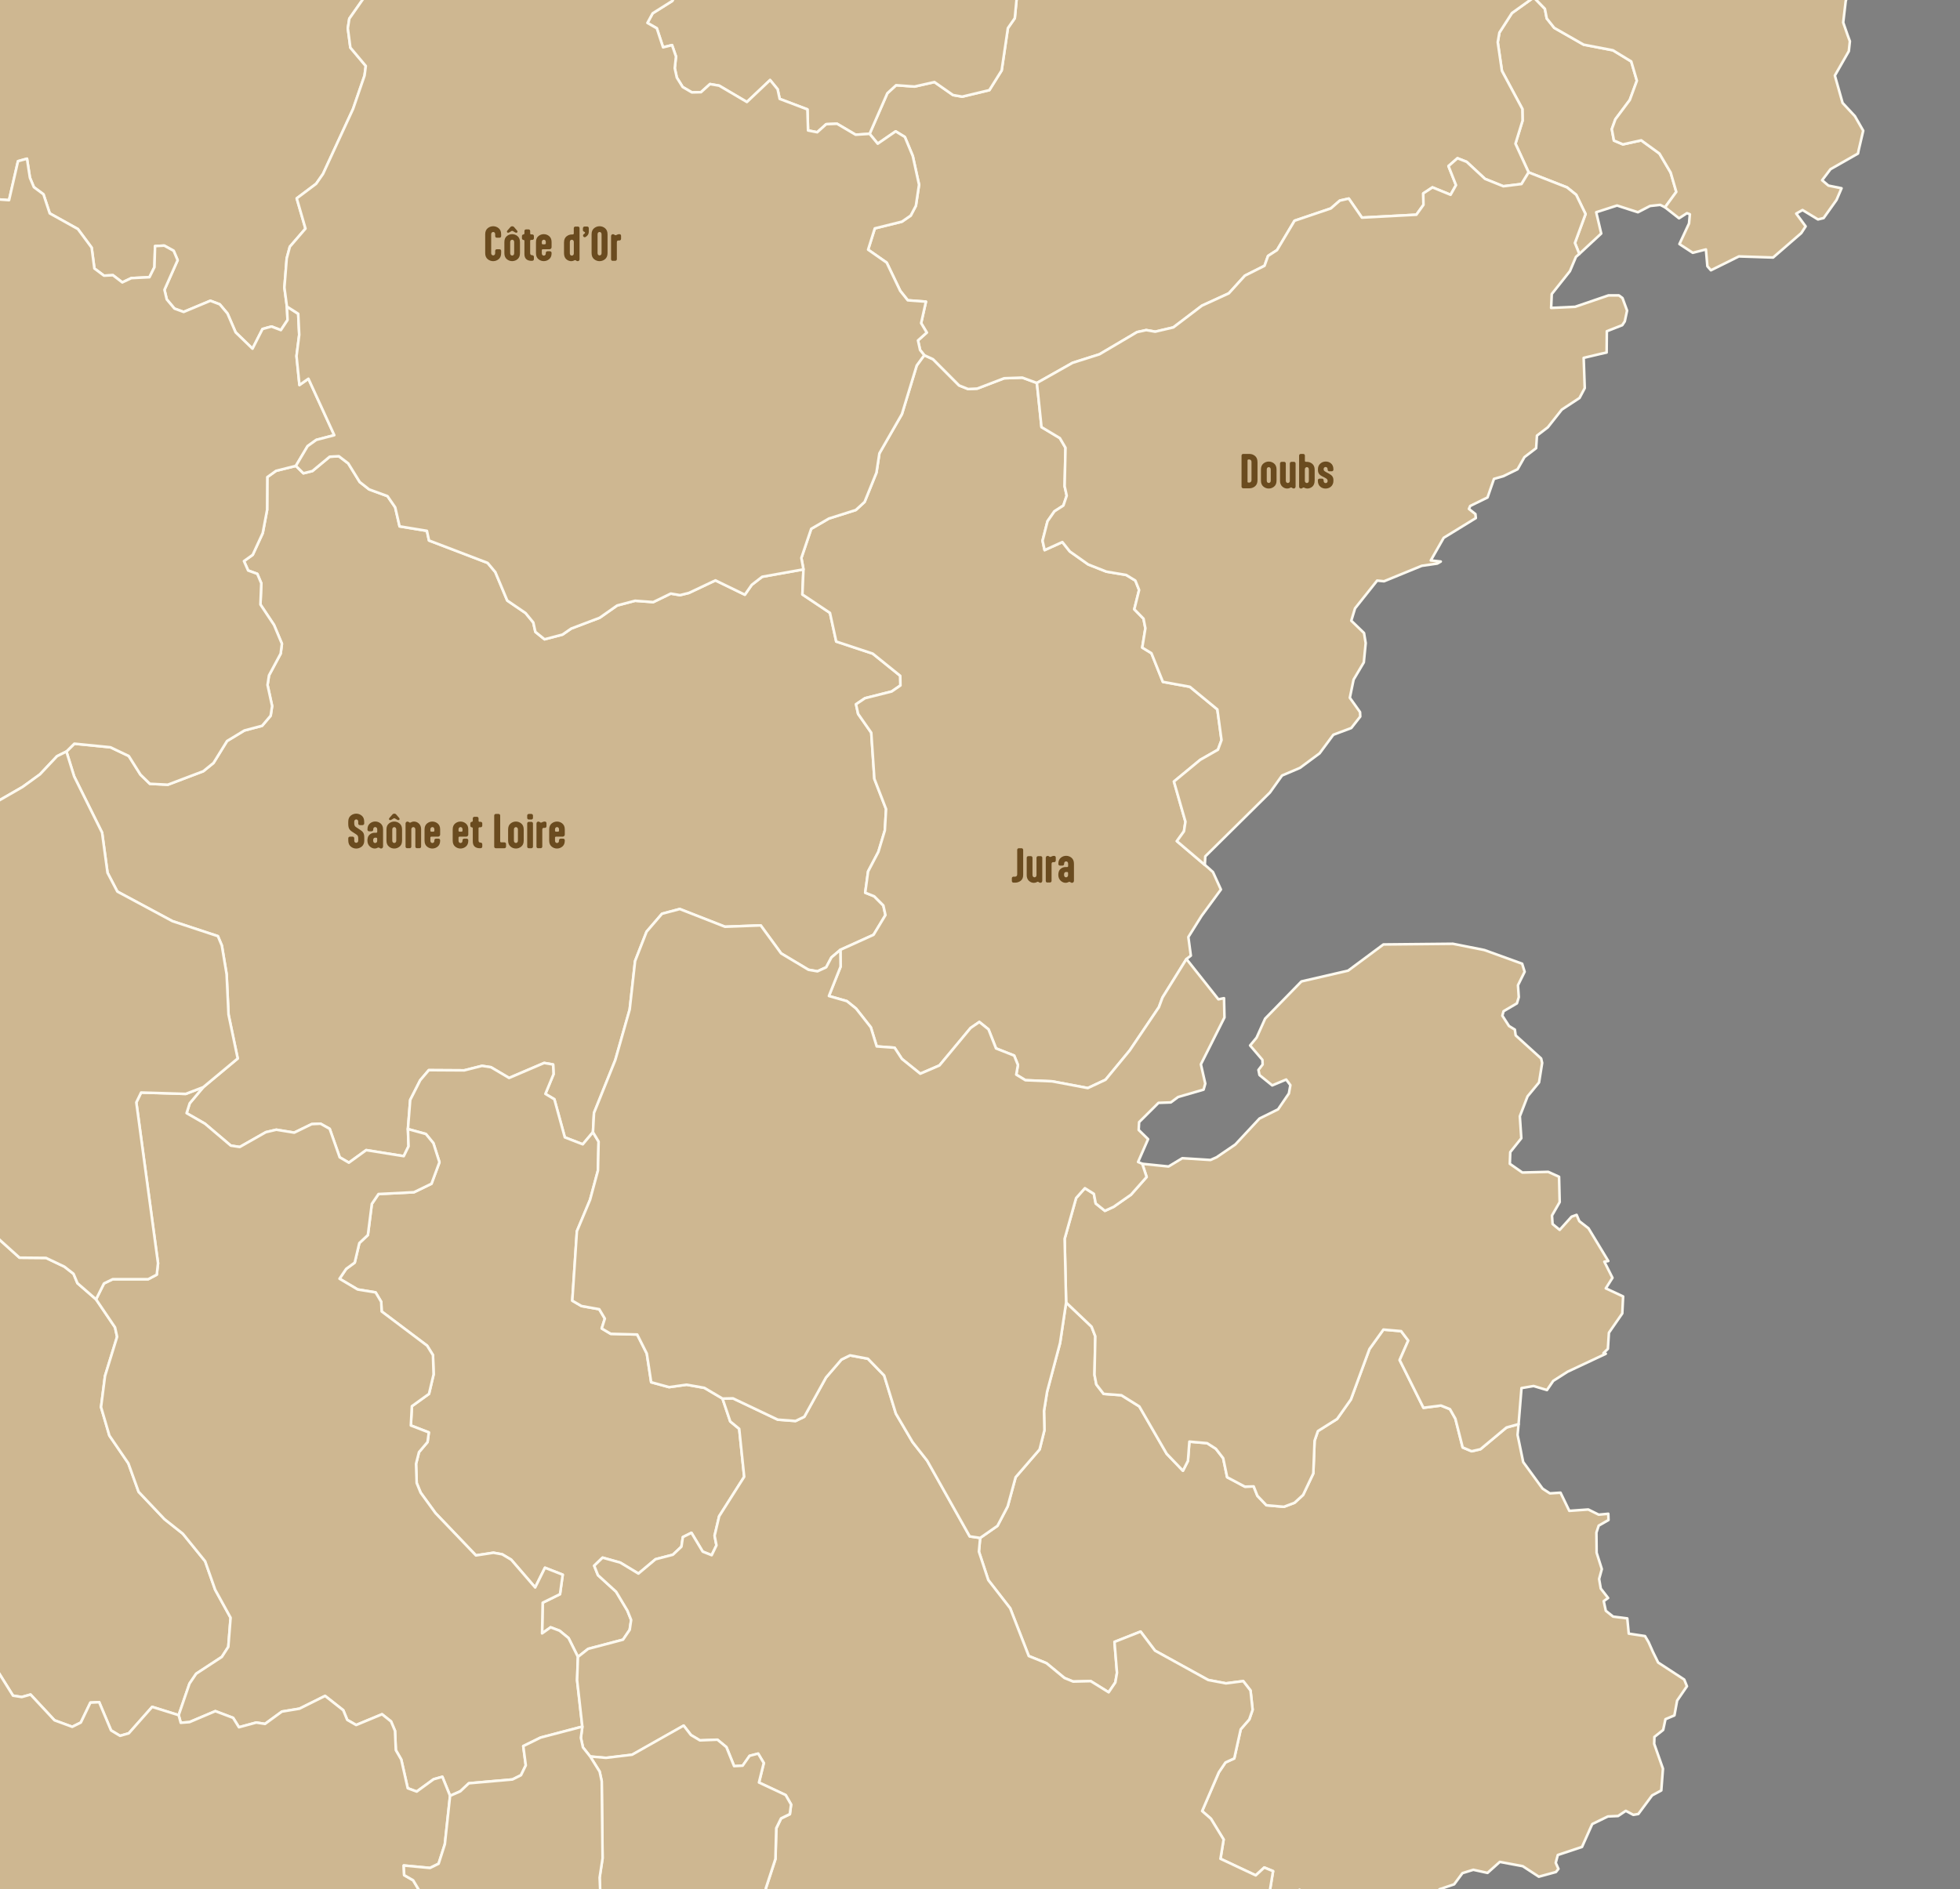 <?xml version="1.0" encoding="UTF-8"?>
<svg id="Carte_Vecto" xmlns="http://www.w3.org/2000/svg" width="754" height="727" viewBox="0 0 754 727">
  <rect x="0" y="0" width="754" height="727" fill="#808080" stroke="none"/>
  <defs>
    <style>
      .cls-1 {
        fill: #ceb791;
        stroke: #fefaf0;
        stroke-linecap: round;
        stroke-linejoin: round;
      }

      .cls-2 {
        fill: #6a4b1f;
        stroke-width: 0px;
      }
    </style>
  </defs>
  <g id="Departments">
    <g id="Départements">
      <polygon class="cls-1" points="137.75 -42.56 138.78 -36.69 135.74 -25.49 135.34 -18.07 138.31 -14.45 141.92 -13.16 142.96 -5.06 134.38 7.18 133.81 10.89 134.78 18.31 140.72 25.38 140.24 29.08 135.82 41.93 124.26 66.93 121.62 70.72 114.15 76.33 117.52 87.96 111.5 94.94 110.3 99.43 109.41 110.64 110.38 117.96 110.62 123.14 108.05 127.02 104.44 125.64 100.99 126.59 97.14 134.17 90.64 127.88 87.51 120.63 84.54 117.1 80.93 115.73 70.65 120.03 67.12 118.74 64.15 115.21 63.27 111.5 68.33 100.12 66.8 96.5 63.19 94.51 59.65 94.69 59.42 102.79 57.49 106.67 50.51 107.02 47.05 108.66 43.45 105.9 40 106.07 36.31 103.31 35.26 95.29 29.96 88.13 19.13 82.1 16.72 74.77 13.03 72.02 11.51 68.39 10.38 61.07 6.93 62.02 3.48 77.02 -13.37 75.81 -16.5 83.4 -23.32 86.76 -30.55 82.79 -34.08 82.19 -37.53 83.14 -40.02 75.9 -55.1 69.43 -60.08 54.94 -63.85 51.41 -77.57 56.75 -81.02 57.01 -88.25 53.74 -91.3 50.2 -92.9 46.58 -92.9 34.77 -95.24 31.24 -98.84 29.26 -100.69 21.93 -103.01 18.39 -106.46 18.56 -110.16 15.89 -108.55 7.62 -105.18 5.2 -87.68 2.53 -84.32 .89 -80.47 -6.78 -80.78 -23.85 -79.1 -31.35 -75.73 -34.54 -65.29 -37.39 -59.36 -45.15 -59.12 -52.56 -60.72 -56.18 -61.2 -64.28 -66.5 -71.35 -67.46 -75.06 -67.46 -87.65 -70.19 -98.6 -73.4 -105.75 -76.45 -109.28 -87.84 -110.06 -91.54 -112.04 -91.06 -115.75 -84.16 -119.2 -80.86 -123.08 -79.34 -134.29 -75.57 -142.65 -75.49 -153.77 -72.84 -157.65 -61.61 -159.81 -23.72 -157.65 -16.82 -161.79 -15.14 -156.7 -7.91 -154.11 -.77 -153.77 2.92 -151.79 11.99 -141.18 15.19 -133.94 18.89 -131.96 21.22 -128.42 18.81 -120.15 19.69 -116.44 14.55 -105.06 15.44 -101.44 22.5 -102.56 25.55 -99.03 25.07 -94.54 28.68 -93.25 32.13 -94.89 37.35 -103.33 40.96 -102.82 45.7 -91.95 56.85 -82.22 62.15 -75.06 64.63 -67.82 69.93 -60.66 70.97 -53.34 74.51 -52.73 77.96 -54.45 81.57 -53.85 77.32 -38.85 78.2 -35.23 85.34 -33.33 95.78 -36.09 99.39 -34.8 106.37 -36.61 110.46 -39.8 117.37 -42.38 120.98 -40.32 123.62 -44.11 127.23 -43.59 129.48 -39.98 133.01 -39.37 137.75 -42.56"/>
      <polygon class="cls-1" points="640.53 79.77 638.68 78.83 634.75 79.26 630.1 81.67 622.07 79.08 614.05 81.67 615.98 89.86 607.55 97.71 605.86 93.48 609.95 82.36 606.35 74.95 602.81 72.1 588.05 66.33 582.99 55.29 585.72 46.41 585.64 41.93 577.78 27.27 576.17 16.24 576.81 12.53 581.63 5.03 590.05 -1 594.31 3.39 595.03 7.1 597.91 10.72 609.23 17.19 620.47 19.34 627.53 23.65 629.7 31.06 626.97 38.48 621.43 45.89 620.06 49.69 620.87 54.08 624.32 55.55 631.38 54 638.37 59.08 642.7 66.41 644.86 73.83 640.53 79.77"/>
      <polygon class="cls-1" points="323.29 365.48 319.84 368.41 317.83 372.2 314.46 373.75 311.01 373.15 300.49 366.85 292.63 356.08 278.91 356.6 261.5 349.78 254.67 351.6 248.74 358.49 244.32 369.79 242.24 388.41 236.7 407.89 228.51 428.23 228.11 435.65 224.18 440.31 217.28 437.63 213.26 422.98 209.81 420.91 212.94 413.32 212.78 409.61 209.34 409.01 195.85 414.78 188.87 410.65 185.42 410.13 178.59 411.86 164.96 411.78 161.66 415.65 157.81 423.24 156.93 434.44 157.17 441.08 155.32 444.87 140.88 442.55 134.21 447.38 130.68 445.31 126.83 434.36 123.3 432.38 119.93 432.54 113.19 435.82 106.29 434.7 102.27 435.65 92.24 441.34 88.79 440.82 78.84 432.38 71.78 428.32 72.98 424.53 78.2 418.32 91.44 407.29 87.91 390.39 87.18 374.87 85.34 363.83 83.82 360.22 66.32 354.44 45.14 343.06 41.36 335.82 39.27 320.39 28.52 298.75 25.55 289.18 28.6 286.16 42.49 287.54 49.54 290.9 54.04 298.06 57.65 301.59 64.56 301.94 78.2 296.76 82.13 293.58 87.34 285.13 94.01 281.08 100.83 279.27 104.12 275.39 104.68 271.67 102.92 263.57 103.48 259.87 107.97 251.5 108.45 247.71 105.41 240.47 100.19 232.62 100.51 224.43 98.98 220.81 95.45 219.52 93.85 215.9 97.22 213.49 101.07 205.13 102.76 196.16 102.83 183.58 106.21 181.16 113.83 179.26 116.72 182.11 120.17 181.25 126.83 175.73 130.36 175.55 133.97 178.31 138.39 185.47 142 188.31 149.06 190.9 152.03 195.21 153.72 202.53 164.23 204.26 165.03 207.97 187.58 216.59 190.55 220.13 195.13 231.07 202.19 235.9 205.16 239.52 205.96 243.14 209.49 245.99 216.39 244.18 219.76 241.85 230.68 237.71 237.42 232.98 244.32 231.16 251.3 231.68 258.04 228.4 261.58 229 265.02 228.15 275.22 223.32 286.54 228.83 289.19 225.04 293.2 221.93 309.08 219.09 308.68 228.74 319.28 235.82 321.69 246.85 335.73 251.5 346.32 260.04 346.4 263.75 343.03 266.07 332.76 268.66 329.31 270.99 330.11 274.69 335.17 281.94 336.37 299.69 340.87 311.33 340.39 319.53 337.9 327.8 333.96 335.3 332.84 343.49 336.29 344.87 339.82 348.41 340.63 352.11 336.05 359.7 323.29 365.48"/>
      <polygon class="cls-1" points="584.19 547.99 583.8 552.12 585.96 562.56 593.43 572.81 596.24 574.63 600.32 574.36 603.7 581.35 611 580.83 615.01 582.82 618.7 582.47 618.78 584.88 615.01 587.04 614.13 589.71 614.21 597.47 616.21 603.76 615.17 607.55 615.81 611.26 618.63 614.88 616.94 616.09 617.74 619.8 620.55 622.04 626.01 622.73 626.57 628.59 632.83 629.54 634.19 631.86 635.88 635.66 637.88 639.71 647.91 646.26 648.96 648.85 645.18 654.36 644.14 660.06 640.69 661.52 639.81 665.65 636.44 668.33 636.36 671 639.73 680.57 639.09 688.93 635.56 690.84 630.26 697.99 628.33 698.33 625.44 696.78 622.47 698.77 618.54 698.94 612.52 701.87 608.59 710.66 599.28 713.77 598.48 716.78 599.52 719.11 598.56 720.32 591.98 722.12 585.8 718.08 576.97 716.43 572.24 720.66 566.78 719.46 562.6 720.75 559.4 725.06 553.78 726.95 552.17 728.77 548.24 730.66 541.5 729.28 538.2 730.06 528.26 736.96 524.89 737.73 523.04 745.23 520.39 748.94 513.65 746.1 506.91 745.58 503.53 741.87 502.09 738.25 502.66 730.84 499.93 727.13 493.26 731.78 489.98 731.78 488.53 727.39 489.74 719.98 486.36 718.59 483.08 721.61 469.51 715.23 470.72 707.82 465.82 699.8 462.45 696.87 468.87 681.96 471.44 678.16 474.81 676.61 477.3 665.4 480.59 661.61 481.87 657.9 481.07 650.49 478.26 646.87 471.6 647.73 464.78 646.43 444.31 635.14 438.78 627.81 428.74 631.78 429.7 643.67 429.06 647.38 426.5 651.17 419.59 646.87 412.85 647.04 409.48 645.66 402.58 639.97 395.76 637.21 388.61 618.84 380.19 607.99 376.58 597.04 377.06 591.77 383.72 587.12 387.65 579.63 390.7 568.41 399.93 557.72 401.78 550.32 401.62 542.9 402.82 535.48 407.8 516.77 410.13 501.17 419.92 510.48 421.36 514.19 421.05 529.02 421.76 532.72 424.56 536.34 431.39 536.86 438.29 541.17 448.8 559.36 455.07 565.91 456.99 562.12 457.55 554.71 464.38 555.31 467.74 557.46 470.55 561.09 472.08 568.41 478.9 572.04 482.28 571.94 483.72 575.57 487.17 579.19 493.91 579.79 498 578.24 501.29 575.23 505.22 566.95 505.71 554.37 506.99 550.65 514.37 546 519.67 538.5 526.81 519.1 532.19 511.6 539.01 512.2 541.74 515.83 538.45 523.33 547.6 541.69 554.34 540.83 557.79 542.21 559.88 545.91 562.68 556.95 566.13 558.41 569.51 557.64 579.54 549.27 584.19 547.99"/>
      <polygon class="cls-1" points="277.95 538.15 280.92 546.95 284.37 549.79 286.29 568.24 276.66 583.42 274.9 590.92 275.62 594.62 273.78 598.41 270.33 597.04 265.99 589.8 262.7 591.44 262.14 595.14 258.85 598.24 252.19 599.97 245.6 605.49 238.62 601.27 231.81 599.36 228.59 602.47 230.03 606.09 237.02 612.47 241.35 619.71 242.8 623.33 242.24 627.13 239.67 630.92 226.27 634.45 222.33 637.55 218.72 630.31 215.27 627.47 211.82 626.17 208.53 628.5 208.77 616.69 215.43 613.41 216.47 605.92 209.65 603.24 205.88 610.83 196.65 600.14 193.2 598.08 189.83 597.47 183.09 598.5 167.52 582.21 161.82 574.36 160.3 570.66 160.05 563.25 161.18 558.76 164.47 554.88 164.96 551.17 158.05 548.5 158.45 541.08 165.03 536.34 166.8 528.85 166.56 521.43 164.31 517.8 146.82 504.62 146.65 500.92 144.49 497.29 137.59 496.17 130.61 492.03 133.17 488.24 136.46 485.83 138.23 478.32 141.52 475.22 143.04 463.24 145.61 459.44 159.25 458.75 165.99 455.48 169.05 447.2 166.72 439.87 163.83 436.34 156.93 434.44 157.81 423.24 161.66 415.65 164.96 411.78 178.59 411.86 185.42 410.13 188.87 410.65 195.85 414.78 209.34 409.01 212.78 409.61 212.94 413.32 209.81 420.91 213.26 422.98 217.28 437.63 224.18 440.31 228.11 435.65 230.28 439.27 230.03 450.39 226.99 461.68 221.93 473.75 220.16 500.48 223.69 502.54 230.52 503.76 232.68 507.38 231.48 511.17 234.93 513.23 245.13 513.5 248.82 520.83 250.5 531.86 257.4 533.75 264.15 532.81 270.97 534.02 277.95 538.15"/>
      <polygon class="cls-1" points="36.95 499.96 44.25 510.74 45.05 514.37 40.4 529.45 38.87 541.43 42.08 552.38 49.38 563.07 53.32 574.02 63.27 584.54 70.33 590.14 78.92 600.74 82.77 611.69 88.71 622.47 87.83 633.68 85.34 637.55 75.47 644.02 72.9 647.82 68.73 659.97 58.54 656.78 49.54 666.96 46.18 667.91 42.72 665.83 38.15 654.97 34.78 655.14 31.09 662.81 27.79 664.45 20.98 661.95 11.75 652.04 8.37 652.99 5.01 652.46 -1.66 641.78 -8.07 647.3 -14.73 649.97 -24.93 648.33 -31.35 642.12 -41.22 647.13 -67.7 656.26 -72.2 661 -77.57 672.55 -80.78 676.44 -84.07 677.38 -94.5 672.21 -106.07 658.07 -113.2 651.17 -120.03 649.45 -130.22 649.36 -133.67 647.38 -138.16 640.32 -145.23 634.88 -165.53 634.88 -165.85 629.63 -165.85 606.69 -167.45 603.07 -173.31 596.09 -175.08 588.76 -173.95 584.97 -167.62 578.58 -166.01 571 -168.5 563.75 -176.04 551.69 -186.39 526.43 -184.63 522.63 -180.7 520.14 -167.29 516.17 -167.77 508.75 -164.81 501.17 -155.02 493.75 -153.25 489.19 -152.37 481.69 -157.1 470.91 -160.96 452.64 -143.78 452.89 -140.57 450.39 -138.01 446.52 -132.55 434.96 -129.26 433.32 -130.14 429.62 -126.77 429.44 -119.63 433.41 -116.34 430.91 -115.21 427.12 -115.61 419.7 -112.32 417.28 -108.95 416.34 -94.5 418.32 -93.55 421.94 -99.72 434.27 -98.6 441.6 -88.64 448.32 -87.61 455.74 -76.37 460.13 -69.63 458.24 -66.1 460.22 -67.3 464.01 -64.81 471.26 -54.46 473.58 -44.35 471.43 -34.08 471.6 -22.6 470.13 -9.52 471.52 -2.54 474.88 7.5 483.93 17.69 484.02 24.75 487.38 28.28 490.13 29.8 493.75 36.95 499.96"/>
      <polygon class="cls-1" points="-106.71 74.95 -104.3 67.36 -101.73 63.48 -94.59 65.98 -87.84 60.38 -81.02 57.01 -77.57 56.75 -63.85 51.41 -60.08 54.94 -55.1 69.43 -40.02 75.9 -37.53 83.14 -34.08 82.19 -30.55 82.79 -23.32 86.76 -16.5 83.4 -13.37 75.81 3.48 77.02 6.93 62.02 10.38 61.07 11.51 68.39 13.03 72.02 16.72 74.77 19.13 82.1 29.96 88.13 35.26 95.29 36.31 103.31 40 106.07 43.45 105.9 47.05 108.66 50.51 107.02 57.49 106.67 59.42 102.79 59.65 94.69 63.19 94.51 66.8 96.5 68.33 100.12 63.27 111.5 64.15 115.21 67.12 118.74 70.65 120.03 80.93 115.73 84.54 117.1 87.51 120.63 90.64 127.88 97.14 134.17 100.99 126.59 104.44 125.64 108.05 127.02 110.62 123.14 110.38 117.96 114.72 120.73 115.11 128.83 114.07 137.02 115.2 148.14 118.65 145.73 128.6 167.45 121.69 169.26 118.33 171.67 113.83 179.26 106.21 181.16 102.83 183.58 102.76 196.16 101.07 205.13 97.22 213.49 93.85 215.9 95.45 219.52 98.98 220.81 100.51 224.43 100.19 232.62 105.41 240.47 108.45 247.71 107.97 251.5 103.48 259.87 102.92 263.57 104.68 271.67 104.12 275.39 100.83 279.27 94.01 281.08 87.34 285.13 82.13 293.58 78.2 296.76 64.56 301.94 57.65 301.59 54.04 298.06 49.54 290.9 42.49 287.54 28.6 286.16 25.55 289.18 21.94 290.98 15.36 297.97 8.7 302.8 -1.33 308.58 -4.86 306.6 -8.71 299.44 -14.57 292.37 -24.61 298.92 -28.06 299.09 -38.65 294.52 -45.39 297.97 -47.24 301.77 -50.61 303.49 -60.72 295.22 -71.47 288.49 -74.44 284.95 -76.45 273.92 -75.33 268.66 -71.31 253.57 -72.84 239.61 -71.63 235.82 -71.55 224.69 -74.37 211.5 -77.57 204.26 -80.3 193.31 -81.42 185.3 -81.02 180.81 -86.81 152.97 -89.93 145.81 -100.52 131.67 -104.46 124.52 -101.97 83.57 -102.93 79.17 -106.71 74.95"/>
      <polygon class="cls-1" points="222.33 637.55 222.01 646.52 224.02 664.37 207.96 668.59 201.3 671.87 202.27 679.28 200.42 683.07 197.14 684.71 180.36 686.18 177.07 689.28 173.14 691.01 170.17 683.68 166.8 684.63 160.3 689.37 156.85 688.08 154.36 677.04 152.27 673.42 151.95 666 150.43 662.38 146.97 659.62 137.02 663.76 133.57 661.78 132.05 658.07 125.06 652.56 115.2 657.47 108.45 658.59 101.95 663.33 98.58 662.81 91.92 664.62 89.67 661 82.85 658.42 72.9 662.64 69.53 662.9 68.73 659.97 72.9 647.82 75.47 644.02 85.34 637.55 87.83 633.68 88.71 622.47 82.77 611.69 78.92 600.74 70.33 590.14 63.27 584.54 53.32 574.02 49.38 563.07 42.08 552.38 38.87 541.43 40.4 529.45 45.05 514.37 44.25 510.74 36.95 499.96 40 493.84 43.37 492.21 57.01 492.21 60.3 490.47 60.79 486.08 52.44 424.19 54.28 420.39 71.45 420.91 78.2 418.32 72.98 424.53 71.78 428.32 78.84 432.38 88.79 440.82 92.24 441.34 102.27 435.65 106.29 434.7 113.19 435.82 119.93 432.54 123.3 432.38 126.83 434.36 130.68 445.31 134.21 447.38 140.88 442.55 155.32 444.87 157.17 441.08 156.93 434.44 163.83 436.34 166.72 439.87 169.05 447.2 165.99 455.48 159.25 458.75 145.61 459.44 143.04 463.24 141.52 475.22 138.23 478.32 136.46 485.83 133.17 488.24 130.61 492.03 137.59 496.17 144.49 497.29 146.65 500.92 146.82 504.62 164.31 517.8 166.56 521.43 166.8 528.85 165.03 536.34 158.45 541.08 158.05 548.5 164.96 551.17 164.47 554.88 161.18 558.76 160.05 563.25 160.3 570.66 161.82 574.36 167.52 582.21 183.09 598.5 189.83 597.47 193.2 598.08 196.65 600.14 205.88 610.83 209.65 603.24 216.47 605.92 215.43 613.41 208.77 616.69 208.53 628.5 211.82 626.17 215.27 627.47 218.72 630.31 222.33 637.55"/>
      <polygon class="cls-1" points="323.29 365.48 336.05 359.7 340.63 352.11 339.82 348.41 336.29 344.87 332.84 343.49 333.96 335.3 337.9 327.8 340.39 319.53 340.87 311.33 336.37 299.69 335.17 281.94 330.11 274.69 329.31 270.99 332.76 268.66 343.03 266.07 346.4 263.75 346.32 260.04 335.73 251.5 321.69 246.85 319.28 235.82 308.68 228.74 309.08 219.09 308.28 214.69 312.06 203.49 318.88 199.52 329.23 196.24 332.6 193.14 337.17 181.85 338.3 174.43 346.96 159.35 352.66 140.64 355.55 136.67 358.92 138.22 368.96 148.31 372.41 149.69 375.94 149.52 386.29 145.55 393.27 145.3 398.89 147.36 400.66 164.34 407.72 168.57 409.89 172.28 409.56 187.1 410.36 190.73 409.08 194.52 405.63 196.76 402.98 200.56 401.06 208.06 401.86 211.67 408.68 208.58 411.57 212.2 418.63 217.19 425.61 219.95 433.24 221.24 436.77 223.4 438.21 227.02 436.36 234.44 439.9 238.05 440.62 241.76 439.42 249.18 442.95 251.34 447.36 262.37 457.72 264.26 468.31 272.97 469.91 284.78 468.54 288.49 461.73 292.37 451.61 300.73 456.03 316.16 455.47 319.87 452.74 323.66 463.49 332.8 464.7 333.83 466.62 335.56 469.68 342.28 462.21 352.46 457.15 360.56 458.11 367.72 456.42 369.01 447.2 383.84 445.83 387.54 434.6 404.18 425.29 415.48 418.47 418.67 404.75 416.08 394.47 415.65 390.94 413.49 391.59 409.79 390.14 406.17 383.16 403.41 380.27 396.08 376.74 393.24 373.37 395.56 361.41 409.96 354.03 413.15 346.96 407.46 344.15 403.15 337.26 402.64 335.01 395.31 329.31 388.06 325.78 385.22 318.88 383.24 323.37 371.94 323.29 365.48"/>
      <polygon class="cls-1" points="488.53 727.39 484.6 732.74 483.32 736.43 483.56 747.56 480.99 755.75 494.47 758.42 497.2 762.04 498.72 773.16 504.91 784.11 505.71 791.52 504.5 798.94 501.21 801.96 491.18 798.51 487.81 799.38 481.95 806.19 475.29 805.58 465.1 799.89 461.81 800.66 458.6 805.24 451.93 809.11 448.65 808.43 445.2 805.58 441.9 806.44 432.03 811.87 434.85 819.2 434.92 822.91 425.05 827.64 415.02 827.13 411.73 827.99 407.72 835.06 399.29 838 395.92 837.39 389.1 832.39 385.81 831.71 382.43 832.56 363.98 813.86 361.57 822.13 350.74 816.53 351.86 809.11 349.53 798.08 357.16 731.78 353.79 731.18 347.93 738.77 344.64 740.4 334.61 742.21 327.94 741.69 317.99 745.75 311.26 743.76 304.43 739.63 301.06 738.93 297.69 739.8 294.32 737.73 293.52 734.11 294.64 726.61 298.33 715.32 298.66 703.51 300.49 699.72 303.87 698.07 304.35 694.37 302.26 690.75 291.99 685.91 293.84 678.42 291.67 674.8 288.38 675.66 285.73 679.46 282.44 679.63 279.47 672.3 276.02 669.46 269.28 669.71 265.83 667.65 263.02 664.02 243.2 675.23 233.16 676.44 227.07 675.91 224.26 672.38 223.46 668.68 224.02 664.37 222.01 646.52 222.33 637.55 226.27 634.45 239.67 630.92 242.24 627.13 242.8 623.33 241.35 619.71 237.02 612.47 230.03 606.09 228.59 602.47 231.81 599.36 238.62 601.27 245.6 605.49 252.19 599.97 258.85 598.24 262.14 595.14 262.7 591.44 265.99 589.8 270.33 597.04 273.78 598.41 275.62 594.62 274.9 590.92 276.66 583.42 286.29 568.24 284.37 549.79 280.92 546.95 277.95 538.15 281.96 538.06 299.21 546.26 306.04 546.77 309.41 545.14 317.75 530.05 323.69 523.15 326.99 521.52 333.88 522.81 340.14 529.27 344.64 543.93 351.06 554.88 356.68 562.04 373.05 591.17 377.06 591.77 376.58 597.04 380.19 607.99 388.61 618.84 395.76 637.21 402.58 639.97 409.48 645.66 412.85 647.04 419.59 646.87 426.5 651.17 429.06 647.38 429.7 643.67 428.74 631.78 438.78 627.81 444.31 635.14 464.78 646.43 471.6 647.73 478.26 646.87 481.07 650.49 481.87 657.9 480.59 661.61 477.3 665.4 474.81 676.61 471.44 678.16 468.87 681.96 462.45 696.87 465.82 699.8 470.72 707.82 469.51 715.23 483.08 721.61 486.36 718.59 489.74 719.98 488.53 727.39"/>
      <polygon class="cls-1" points="334.53 51.5 341.35 35.89 344.72 32.79 351.78 33.31 359.48 31.58 366.63 36.58 370.16 37.19 380.59 34.69 385.33 27.1 387.73 10.81 390.38 7.01 391.51 -4.88 401.14 -14.8 408.2 -12.72 415.18 -14.45 418.63 -18.93 419.92 -23.42 426.82 -30.23 427.46 -33.94 425.85 -41.35 422.25 -46.44 428.5 -48.08 432.12 -47.38 433.55 -43.77 437.09 -43.85 454.5 -56.09 461.49 -58.51 465.1 -56.35 467.26 -52.73 468.79 -45.31 474 -34.37 481.07 -31.61 495.75 -37.82 502.82 -39.45 509.88 -39.54 513.41 -37.39 517.02 -33.07 520.63 -25.75 527.78 -22.9 531.31 -22.99 542.47 -31.35 549.44 -32.9 552.98 -30.75 568.78 -12.56 575.85 -6.69 590.05 -1 581.63 5.03 576.81 12.53 576.17 16.24 577.78 27.27 585.64 41.93 585.72 46.41 582.99 55.29 588.05 66.33 585.31 70.81 578.33 71.67 571.27 68.83 564.21 62.27 560.68 60.89 557.23 63.91 560.12 71.24 558.03 74.95 551.05 72.1 547.52 74.43 547.6 78.83 544.87 82.62 523.92 83.74 518.87 76.41 515.42 77.19 511.97 80.2 498 84.94 491.26 96.24 487.81 98.48 486.45 102.27 478.9 106.07 472.72 112.88 462.37 117.62 451.38 125.98 444.39 127.62 440.94 127.02 437.41 127.79 422.96 136.33 412.62 139.61 398.89 147.36 393.27 145.3 386.29 145.55 375.94 149.52 372.41 149.69 368.96 148.31 358.92 138.22 355.55 136.67 353.95 134.69 353.14 130.99 356.52 127.97 354.35 124.34 356.2 116.07 349.21 115.55 346.32 111.93 341.11 101.07 333.96 96.07 336.53 87.88 346.96 85.29 350.34 82.96 352.34 79.17 353.55 71.07 351.14 60.03 348.09 52.7 344.56 50.55 337.66 55.29 334.53 51.5"/>
      <polygon class="cls-1" points="584.19 547.99 579.54 549.27 569.51 557.64 566.13 558.41 562.68 556.95 559.88 545.91 557.79 542.21 554.34 540.83 547.6 541.69 538.45 523.33 541.74 515.83 539.01 512.2 532.19 511.6 526.81 519.1 519.67 538.5 514.37 546 506.99 550.65 505.71 554.37 505.22 566.95 501.29 575.23 498 578.24 493.91 579.79 487.17 579.19 483.72 575.57 482.28 571.94 478.9 572.04 472.08 568.41 470.55 561.09 467.74 557.46 464.38 555.31 457.55 554.71 456.99 562.12 455.07 565.91 448.8 559.36 438.29 541.17 431.39 536.86 424.56 536.34 421.76 532.72 421.05 529.02 421.36 514.19 419.92 510.48 410.13 501.17 409.56 476.68 413.97 460.99 417.35 457.2 420.8 459.36 421.52 463.07 425.05 465.91 428.42 464.36 435.08 459.7 441.1 452.89 439.42 447.81 449.53 448.85 454.82 445.66 465.66 446.34 467.99 445.31 475.21 440.39 484.52 430.39 491.66 426.86 495.83 420.74 496.4 417.55 494.79 415.39 489.42 417.64 484.52 413.67 484.12 411.69 485.72 409.61 485.64 407.81 480.91 402.28 483.4 399.27 486.69 391.95 500.65 377.64 518.62 373.49 532.19 363.41 558.92 363.15 571.03 365.56 585.56 370.82 586.52 373.92 583.95 379.1 584.27 383.67 583.55 386.08 578.41 389.1 577.94 390.82 580.5 394.79 582.75 396.17 583.07 398.4 592.86 407.29 593.26 409.01 592.06 416.51 587.64 421.86 584.67 429.53 585.24 437.98 580.98 443.32 580.82 447.81 585.64 451.17 595.59 450.91 599.76 452.8 600 462.55 597.04 467.72 597.27 470.99 600 473.24 604.58 468.16 606.51 467.46 607.55 469.88 611.08 472.63 618.7 485.22 617.18 485.47 620.31 491.69 617.74 495.74 624.4 498.85 624.08 505.39 618.94 512.81 618.54 519.02 616.85 520.65 617.74 520.91 603.05 527.81 597.52 531.34 595.11 534.87 589.97 533.32 585.31 534.11 584.19 547.99"/>
      <polygon class="cls-1" points="342.96 -172.56 337.66 -162.99 341.27 -160.15 343.51 -156.53 345.84 -149.2 352.91 -150.15 360.13 -148.17 363.74 -144.63 369.03 -133.68 376.17 -130.14 382.2 -119.29 385.73 -118.59 390.22 -111.35 390.3 -107.65 383.32 -102.99 371.19 -79.03 370.64 -75.32 377.7 -73.25 385 -66.87 395.68 -61.96 397.37 -50.92 401.78 -43.68 405.39 -41.52 408.92 -43.07 415.82 -49.2 419.27 -50.06 422.25 -46.44 425.85 -41.35 427.46 -33.94 426.82 -30.23 419.92 -23.42 418.63 -18.93 415.18 -14.45 408.2 -12.72 401.14 -14.8 391.51 -4.88 390.38 7.01 387.73 10.81 385.33 27.1 380.59 34.69 370.16 37.19 366.63 36.58 359.48 31.58 351.78 33.31 344.72 32.79 341.35 35.89 334.53 51.5 329.15 51.84 322.01 47.62 317.83 47.79 314.38 50.89 310.85 50.2 310.61 42.1 299.94 38.05 299.14 34.34 296.25 30.81 287.33 39.25 276.66 32.96 273.13 32.36 269.68 35.47 266.15 35.55 262.62 33.48 260.37 29.86 259.57 26.23 260.05 21.75 258.53 17.36 255.08 18.22 252.67 10.89 249.06 8.82 251.07 5.12 258.61 .37 260.61 -3.42 261.18 -7.13 258.85 -15.23 249.29 -25.23 247.77 -28.85 240.63 -31.52 237.02 -34.37 236.86 -37.99 240.15 -45.58 236.46 -48.33 232.93 -48.94 232.68 -56.35 229.07 -56.96 225.62 -56.09 222.49 -57.22 224.66 -63.42 225.14 -69.37 222.66 -78.94 219.68 -82.47 219.53 -86.18 226.58 -86.44 233.73 -85.23 240.95 -81.87 244.4 -84.2 245.37 -96.1 247.93 -103.59 245.53 -110.92 246.25 -130.14 241.59 -141.79 228.19 -159.81 220.89 -164.63 213.67 -167.3 205.4 -177.31 204.28 -189.12 205.32 -197.99 211.02 -197.56 218.33 -194.89 229 -193.86 238.62 -203.86 237.74 -208.25 234.13 -211.01 233.25 -214.72 236.7 -217.83 251.07 -215.41 250.1 -222.74 243.43 -229.89 246.97 -231.53 257.64 -231.18 264.79 -232.22 269.68 -235.33 269.12 -231.61 269.93 -227.91 273.62 -225.15 280.75 -226.1 284.29 -225.5 286.61 -221.88 290.22 -219.81 304.59 -216.62 311.9 -210.93 326.74 -193 334.05 -187.3 341.27 -183.86 344.31 -176.53 342.96 -172.56"/>
      <polygon class="cls-1" points="173.14 691.01 171.13 709.63 168.73 717.13 165.43 718.76 155.32 717.82 155.48 721.52 158.94 723.51 161.1 727.13 161.26 730.84 154.68 734.89 153.48 738.68 154.92 742.3 158.37 744.37 161.18 747.9 160.69 751.61 157.49 754.79 154.12 755.67 147.38 754.54 144.24 758.42 138.63 769.8 132.21 775.32 123.22 786.18 116.72 790.23 102.92 794.63 99.7 797.73 97.22 802.39 90.71 807.91 84.05 807.47 80.85 810.66 79.88 818.16 70.09 823.08 69.53 826.88 73.86 834.03 73.55 841.44 68.09 839.54 62.47 832.48 61.67 828.77 62.63 821.26 61.83 817.65 55 814.29 52.84 810.75 49.47 810.93 42.97 814.29 39.6 813.68 37.43 810.15 38.39 802.65 37.59 799.03 34.06 796.19 30.85 797.91 27.88 805.49 22.18 812.47 5.73 818.69 2.36 816.7 -6.07 794.9 -10.48 787.74 -15.06 776.87 -16.9 765.92 -19.07 763.77 -18.59 760.06 -20.11 756.44 -26.45 750.15 -25.01 738.93 -27.42 730.92 -26.29 727.13 -16.02 730.23 -14.9 726.44 -17.79 722.9 -28.14 716.87 -30.3 713.25 -33.11 698.59 -39.54 692.29 -39.22 684.88 -42.1 681.35 -45.63 677.9 -52.45 676.1 -53.34 672.47 -59.92 675.84 -66.74 674.8 -64.41 667.21 -65.45 659.89 -67.7 656.26 -41.22 647.13 -31.35 642.12 -24.93 648.33 -14.73 649.97 -8.07 647.3 -1.66 641.78 5.01 652.46 8.37 652.99 11.75 652.04 20.98 661.95 27.79 664.45 31.09 662.81 34.78 655.14 38.15 654.97 42.72 665.83 46.18 667.91 49.54 666.96 58.54 656.78 68.73 659.97 69.53 662.9 72.9 662.64 82.85 658.42 89.67 661 91.92 664.62 98.58 662.81 101.95 663.33 108.45 658.59 115.2 657.47 125.06 652.56 132.05 658.07 133.57 661.78 137.02 663.76 146.97 659.62 150.43 662.38 151.95 666 152.27 673.42 154.36 677.04 156.85 688.08 160.3 689.37 166.8 684.63 170.17 683.68 173.14 691.01"/>
      <polygon class="cls-1" points="640.53 79.77 644.86 73.83 642.7 66.41 638.37 59.08 631.38 54 624.32 55.55 620.87 54.08 620.06 49.69 621.43 45.89 626.97 38.48 629.7 31.06 627.53 23.65 620.47 19.34 609.23 17.19 597.91 10.72 595.03 7.1 594.31 3.39 590.05 -1 594.95 -3.33 596.95 -7.04 598.32 -10.74 598.23 -21.87 608.51 -50.84 615.41 -58.33 618.94 -65.75 625.93 -73.94 628.65 -79.2 630.74 -86.61 629.93 -97.65 641.09 -109.63 643.18 -114.03 647.27 -134.8 652.17 -143.68 663.56 -141.61 667.09 -139.46 672.87 -132.04 677.93 -121.01 695.66 -113.77 699.2 -110.83 704.97 -96.1 711.39 -88.68 717.5 -83.69 716.61 -77.73 716.45 -66.87 717.9 -63.51 724.63 -55.92 725.61 -50.57 722.55 -41.95 718.21 -36.69 716.77 -28.34 713.56 -21.87 713.96 -12.82 710.03 .46 709.07 8.65 710.75 13.48 711.64 15.89 711.23 19.69 705.86 29.08 708.83 39.6 713.56 44.69 716.77 50.29 715.01 57.79 714.76 59.08 704.17 65.11 700.96 69.35 703.37 71.41 708.43 72.44 706.5 76.93 701.53 83.91 699.36 84.43 693.42 80.81 691 82.19 694.62 87.1 692.94 89.69 682.1 99.09 668.94 98.66 658.18 104 656.82 102.45 656.26 95.98 651.2 97.27 646.07 93.91 649.76 85.98 650.08 82.45 648.96 82.02 645.91 84 640.53 79.77"/>
      <path class="cls-1" d="M407.72,835.06l-1.6,9.39-1.93,3.79-6.5,6.13-13.32,1.12-6.74-3.45-3.29,1.55.16,7.42-1.76,7.49-6.9,15.01,13.48,9.23.73,3.7-3.29.78-3.13,7.59-3.21,1.55-10.03-3.36-13.57-9.92-3.37.1-1.68,11.21,5.61,10.86-3.21,3.11-6.74-2.77-.49,3.8.81,7.32-1.13,7.5,1.45,3.62,3.37.69,13.4,8.36,10.51-4.05,3.29-.09.88,7.41,3.37,3.62,3.37,1.38,2.73,3.62.24,11.03,1.45,3.71-6.5,3.89,1.45,7.42-6.5,3.19-.73-3.71.56-3.7-3.37-2.84-3.29.08-3.21,3.79,1.61,11.03-2.57,3.79-6.35,3.19-6.74-.52-4.18-7.24-3.38-3.62-3.37-1.29-.89-8.19.56-3.71-.8-3.7-2.73-3.54-3.29.1-7.14,3.97-13.32-4.74-9.87,2.67-3.29-.69-1.61-7.33-2.09-3.62,3.13-7.5-.16-3.71-3.29-1.38-3.29,1.63-6.42,6.9-3.29.09-2.73-3.53-3.38-1.38-3.29.16-13,7.93-6.58,1.72-3.29-.6-6.5,3.26-3.93-18.36-1.43-3.72-3.45-3.53-6.67-.44-6.5,2.5-6.66.26-3.29-.52-2.73-2.16.96-11.12,4.09-15.08-.32-7.33-2.25-7.33,2.41-7.58-2.89-7.25-.16-3.7,1.2-3.8,15.81-23.7,1.69-7.42-.09-22.33,15.81-26.64,5.46-15.01-.88-7.42-7.07-10.77,1.52-14.92-1.6-7.33-5.62-7.24-.31-7.42,1.13-7.41-.32-29.67-.81-3.7-3.61-5.78,6.1.52,10.03-1.2,19.82-11.21,2.8,3.62,3.46,2.07,6.74-.26,3.44,2.84,2.97,7.33,3.29-.17,2.66-3.79,3.29-.87,2.17,3.62-1.85,7.51,10.27,4.82,2.08,3.63-.48,3.71-3.37,1.63-1.85,3.79-.31,11.81-3.69,11.29-1.12,7.5.81,3.63,3.37,2.07,3.38-.86,3.37.69,6.82,4.13,6.74,1.98,9.95-4.05,6.66.51,10.03-1.81,3.29-1.63,5.86-7.6,3.38.61-7.63,66.29,2.33,11.04-1.13,7.41,10.83,5.6,2.42-8.28,18.45,18.71,3.38-.87,3.29.69,6.82,5,3.37.6,8.4-2.92h0ZM270.33,932.22l2.41-7.49-3.53-7.25-6.82-5.69-6.58-.44-6.5,3.97-3.2,3.79-1.13,7.5,1.61,7.33-.56,3.7-3.21,3.11-1.85,3.79,5.46,4.23,6.41-5.44,6.66,1.21,3.29-.86,7.54-11.45h0Z"/>
      <polygon class="cls-1" points="607.55 97.71 606.26 98.83 603.93 104.35 596.95 113.14 596.71 118.48 605.94 118.05 618.78 113.66 622.79 113.66 624.16 114.69 625.93 119.51 625.04 123.66 624.08 125.12 618.14 127.45 618.06 135.64 615.73 136.16 609.23 137.7 609.64 149.35 607.63 153.14 600.81 157.62 595.43 164.43 591.26 167.62 590.94 172.45 586.44 175.9 583.8 180.56 578.33 183.23 574.72 184.27 572.24 191.42 565.57 194.69 565.09 195.82 567.58 197.8 567.74 199.35 555.38 206.94 550.41 215.65 554.26 216.07 552.89 216.85 546.95 217.71 532.43 223.66 529.78 223.4 521.27 234.09 519.83 238.84 524.73 243.57 525.37 247.46 524.65 254.87 520.72 261.5 519.27 268.49 523.2 274.01 523.28 275.73 519.83 280.13 512.93 282.72 507.64 289.87 500.09 295.47 493.19 298.41 488.53 304.95 463.66 329.52 463.49 332.8 452.74 323.66 455.47 319.87 456.03 316.16 451.61 300.73 461.73 292.37 468.54 288.49 469.91 284.78 468.31 272.97 457.72 264.26 447.36 262.37 442.95 251.34 439.42 249.18 440.62 241.76 439.9 238.05 436.36 234.44 438.21 227.02 436.77 223.4 433.24 221.24 425.61 219.95 418.63 217.19 411.57 212.2 408.68 208.58 401.86 211.67 401.06 208.06 402.98 200.56 405.63 196.76 409.08 194.52 410.36 190.73 409.56 187.1 409.89 172.28 407.72 168.57 400.66 164.34 398.89 147.36 412.62 139.61 422.96 136.33 437.41 127.79 440.94 127.02 444.39 127.62 451.38 125.98 462.37 117.62 472.72 112.88 478.9 106.07 486.45 102.27 487.81 98.48 491.26 96.24 498 84.94 511.97 80.2 515.42 77.19 518.87 76.41 523.92 83.74 544.87 82.62 547.6 78.83 547.52 74.43 551.05 72.1 558.03 74.95 560.12 71.24 557.23 63.91 560.68 60.89 564.21 62.27 571.27 68.83 578.33 71.67 585.31 70.81 588.05 66.33 602.81 72.1 606.35 74.95 609.95 82.36 605.86 93.48 607.55 97.71"/>
      <polygon class="cls-1" points="113.83 179.26 118.33 171.67 121.69 169.26 128.6 167.45 118.65 145.73 115.2 148.14 114.07 137.02 115.11 128.83 114.72 120.73 110.38 117.96 109.41 110.64 110.3 99.43 111.5 94.94 117.52 87.96 114.15 76.33 121.62 70.72 124.26 66.93 135.82 41.93 140.24 29.08 140.72 25.38 134.78 18.31 133.81 10.89 134.38 7.18 142.96 -5.06 141.92 -13.16 138.31 -14.45 135.34 -18.07 135.74 -25.49 138.78 -36.69 137.75 -42.56 138.39 -46.35 141.76 -49.45 148.82 -49.8 159.57 -47.3 166.56 -49.11 177.15 -48.08 187.74 -49.28 191.11 -53.16 189.99 -64.2 196.89 -67.47 207.57 -64.98 222.49 -57.22 225.62 -56.09 229.07 -56.96 232.68 -56.35 232.93 -48.94 236.46 -48.33 240.15 -45.58 236.86 -37.99 237.02 -34.37 240.63 -31.52 247.77 -28.85 249.29 -25.23 258.85 -15.23 261.18 -7.13 260.61 -3.42 258.61 .37 251.07 5.12 249.06 8.82 252.67 10.89 255.08 18.22 258.53 17.36 260.05 21.75 259.57 26.23 260.37 29.86 262.62 33.48 266.15 35.55 269.68 35.47 273.13 32.36 276.66 32.96 287.33 39.25 296.25 30.81 299.14 34.34 299.94 38.05 310.61 42.1 310.85 50.2 314.38 50.89 317.83 47.79 322.01 47.62 329.15 51.84 334.53 51.5 337.66 55.29 344.56 50.55 348.09 52.7 351.14 60.03 353.55 71.07 352.34 79.17 350.34 82.96 346.96 85.29 336.53 87.88 333.96 96.07 341.11 101.07 346.32 111.93 349.21 115.55 356.2 116.07 354.35 124.34 356.52 127.97 353.14 130.99 353.95 134.69 355.55 136.67 352.66 140.64 346.96 159.35 338.3 174.43 337.17 181.85 332.6 193.14 329.23 196.24 318.88 199.52 312.06 203.49 308.28 214.69 309.08 219.09 293.2 221.93 289.19 225.04 286.54 228.83 275.22 223.32 265.02 228.15 261.58 229 258.04 228.4 251.3 231.68 244.32 231.16 237.42 232.98 230.68 237.71 219.76 241.85 216.39 244.18 209.49 245.99 205.96 243.14 205.16 239.52 202.19 235.9 195.13 231.07 190.55 220.13 187.58 216.59 165.03 207.97 164.23 204.26 153.72 202.53 152.03 195.21 149.06 190.9 142 188.31 138.39 185.47 133.97 178.31 130.36 175.55 126.83 175.73 120.17 181.25 116.72 182.11 113.83 179.26"/>
      <polygon class="cls-1" points="202.91 935.84 203.31 946.97 202.75 950.67 201.55 952.22 188.15 947.66 184.54 940.41 171.13 935.15 167.76 935.24 164.87 946.54 163.1 950.32 159.82 951.97 156.45 949.21 154.68 938.17 152.51 934.55 136.22 940.59 133.01 944.38 131.24 948.95 128.03 950.59 121.29 948.69 107.65 939.03 97.7 938.86 94.25 936.1 94.09 932.4 98.26 921.01 97.14 909.98 87.99 895.33 89.11 892.57 88.07 885.24 85.1 877.91 73.86 864.46 71.78 846.02 73.55 841.44 73.86 834.03 69.53 826.88 70.09 823.08 79.88 818.16 80.85 810.66 84.05 807.47 90.71 807.91 97.22 802.39 99.7 797.73 102.92 794.63 116.72 790.23 123.22 786.18 132.21 775.32 138.63 769.8 144.24 758.42 147.38 754.54 154.12 755.67 157.49 754.79 160.69 751.61 161.18 747.9 158.37 744.37 154.92 742.3 153.48 738.68 154.68 734.89 161.26 730.84 161.1 727.13 158.94 723.51 155.48 721.52 155.32 717.82 165.43 718.76 168.73 717.13 171.13 709.63 173.14 691.01 177.07 689.28 180.36 686.18 197.14 684.71 200.42 683.07 202.27 679.28 201.3 671.87 207.96 668.59 224.02 664.37 223.46 668.68 224.26 672.38 227.07 675.91 230.68 681.69 231.48 685.4 231.81 715.05 230.68 722.47 231 729.89 236.62 737.12 238.22 744.46 236.7 759.37 243.76 770.15 244.64 777.56 239.18 792.56 223.38 819.2 223.46 841.52 221.77 848.95 205.96 872.65 204.76 876.45 204.92 880.15 207.81 887.39 205.4 894.97 207.65 902.31 207.96 909.64 203.87 924.72 202.91 935.84"/>
      <polygon class="cls-1" points="-160.96 452.64 -159.91 446.59 -163.12 438.66 -167.7 431.51 -177.89 421.86 -182.46 414.78 -189.52 411.6 -190.25 399.79 -193.78 398.58 -200.52 400.57 -204.05 398.58 -204.29 394.87 -201.32 387.29 -206.62 381.51 -208.14 378.07 -205.42 366.77 -202.21 363.58 -198.6 355.13 -193.54 347.29 -186.88 343.84 -165.61 343.06 -155.34 341.6 -152.85 337.71 -152.37 334.01 -153.09 322.11 -155.82 311.25 -152.53 308.75 -147.8 295.82 -134.31 290.39 -127.65 296.59 -124.2 297.11 -120.83 296.16 -110.8 289.52 -97.63 278.32 -90.9 274.87 -80.62 272.71 -75.33 268.66 -76.45 273.92 -74.44 284.95 -71.47 288.49 -60.72 295.22 -50.61 303.49 -47.24 301.77 -45.39 297.97 -38.65 294.52 -28.06 299.09 -24.61 298.92 -14.57 292.37 -8.71 299.44 -4.86 306.6 -1.33 308.58 8.7 302.8 15.36 297.97 21.94 290.98 25.55 289.18 28.52 298.75 39.27 320.39 41.36 335.82 45.14 343.06 66.32 354.44 83.82 360.22 85.34 363.83 87.18 374.87 87.91 390.39 91.44 407.29 78.2 418.32 71.45 420.91 54.28 420.39 52.44 424.19 60.79 486.08 60.3 490.47 57.01 492.21 43.37 492.21 40 493.84 36.95 499.96 29.8 493.75 28.28 490.13 24.75 487.38 17.69 484.02 7.5 483.93 -2.54 474.88 -9.52 471.52 -22.6 470.13 -34.08 471.6 -44.35 471.43 -54.46 473.58 -64.81 471.26 -67.3 464.01 -66.1 460.22 -69.63 458.24 -76.37 460.13 -87.61 455.74 -88.64 448.32 -98.6 441.6 -99.72 434.27 -93.55 421.94 -94.5 418.32 -108.95 416.34 -112.32 417.28 -115.61 419.7 -115.21 427.12 -116.34 430.91 -119.63 433.41 -126.77 429.44 -130.14 429.62 -129.26 433.32 -132.55 434.96 -138.01 446.52 -140.57 450.39 -143.78 452.89 -160.96 452.64"/>
      <polygon class="cls-1" points="277.95 538.15 270.97 534.02 264.15 532.81 257.4 533.75 250.5 531.86 248.82 520.83 245.13 513.5 234.93 513.23 231.48 511.17 232.68 507.38 230.52 503.76 223.69 502.54 220.16 500.48 221.93 473.75 226.99 461.68 230.03 450.39 230.28 439.27 228.11 435.65 228.51 428.23 236.7 407.89 242.24 388.41 244.32 369.79 248.74 358.49 254.67 351.6 261.5 349.78 278.91 356.6 292.63 356.08 300.49 366.85 311.01 373.15 314.46 373.75 317.83 372.2 319.84 368.41 323.29 365.48 323.37 371.94 318.88 383.24 325.78 385.22 329.31 388.06 335.01 395.31 337.26 402.64 344.15 403.15 346.96 407.46 354.03 413.15 361.41 409.96 373.37 395.56 376.74 393.24 380.27 396.08 383.16 403.41 390.14 406.17 391.59 409.79 390.94 413.49 394.47 415.65 404.75 416.08 418.47 418.67 425.29 415.48 434.6 404.18 445.83 387.54 447.2 383.84 456.42 369.01 468.71 384.52 470.87 384.09 471.04 391.51 461.97 409.53 463.66 416.95 463.01 419.27 453.22 422.11 450.41 424.19 445.67 424.36 438.21 431.78 438.05 434.79 441.66 438.33 437.81 447.11 439.42 447.81 441.1 452.89 435.08 459.7 428.42 464.36 425.05 465.91 421.52 463.07 420.8 459.36 417.35 457.2 413.97 460.99 409.56 476.68 410.13 501.17 407.8 516.77 402.82 535.48 401.62 542.9 401.78 550.32 399.93 557.72 390.7 568.41 387.65 579.63 383.72 587.12 377.06 591.77 373.05 591.17 356.68 562.04 351.06 554.88 344.64 543.93 340.14 529.27 333.88 522.81 326.99 521.52 323.69 523.15 317.75 530.05 309.41 545.14 306.04 546.77 299.21 546.26 281.96 538.06 277.95 538.15"/>
    </g>
  </g>
  <g>
    <path class="cls-2" d="M389.87,339.62c-.35,0-.62-.29-.62-.64v-1.04c0-.35.27-.62.62-.62h.67c.19,0,.38-.08.53-.21.14-.14.24-.34.24-.69v-9.41c0-.35.27-.62.62-.62h1.06c.35,0,.62.29.62.64v9.64c0,1.09-.35,1.78-.99,2.27-.58.43-1.31.69-2.1.69h-.66Z"/>
    <path class="cls-2" d="M397.2,336.68c0,.32.08.5.21.64.14.16.34.26.56.26s.42-.1.56-.26c.13-.14.21-.32.21-.64v-6.63c0-.35.27-.62.62-.62h.98c.35,0,.62.27.62.62v8.88c0,.19-.08.4-.21.54-.13.14-.3.22-.53.22s-.42-.1-.58-.22l-.06-.05c-.1-.08-.22-.14-.37-.14-.18,0-.34.14-.62.26-.29.11-.58.16-.88.16-.62,0-1.25-.22-1.76-.66-.77-.64-.98-1.5-.98-2.27v-6.72c0-.35.27-.62.62-.62h.98c.35,0,.62.27.62.62v6.63Z"/>
    <path class="cls-2" d="M402.92,339.59c-.35,0-.62-.27-.62-.62v-8.87c0-.27.1-.46.24-.59.13-.11.3-.18.5-.18.22,0,.42.1.58.22l.06.05c.1.08.22.14.37.14.18,0,.37-.14.66-.26s.53-.16.77-.16c.48,0,.67.3.67.66v1.15c0,.35-.27.62-.62.62h-.42c-.18,0-.32.05-.42.16-.13.11-.16.26-.16.64v6.4c0,.35-.27.62-.62.62h-.98Z"/>
    <path class="cls-2" d="M413.12,338.98c0,.18-.06.35-.18.48-.13.14-.32.24-.56.24-.22,0-.4-.08-.56-.21l-.06-.05c-.1-.08-.22-.13-.38-.13-.18,0-.37.1-.62.22-.24.13-.56.16-.88.16-1.1,0-2.75-.99-2.75-2.99v-.16c0-.67.16-1.65.96-2.29.61-.48,1.25-.62,1.79-.62h.62c.24,0,.4-.16.4-.37v-.9c0-.32-.08-.51-.21-.66-.14-.16-.34-.26-.56-.26-.19,0-.38.08-.53.21-.14.14-.24.34-.24.66v.14c0,.35-.27.62-.62.62h-.98c-.35,0-.62-.27-.62-.62v-.08c0-1.12.35-1.84.98-2.35.56-.45,1.25-.72,2.02-.72s1.46.27,2.02.72c.62.51.98,1.23.98,2.35v6.59ZM410.11,335.52c-.19,0-.38.08-.53.21-.14.14-.22.34-.24.69v.26c.02.35.1.54.24.69.14.13.34.21.53.21.22,0,.42-.1.56-.26.13-.14.21-.32.21-.64v-.78c0-.21-.16-.37-.4-.37h-.37Z"/>
  </g>
  <g>
    <path class="cls-2" d="M140.14,323.35c0,1.17-.37,1.89-1.01,2.42-.58.46-1.3.74-2.08.74s-1.5-.27-2.08-.74c-.64-.53-.99-1.25-.99-2.42v-.8c0-.35.3-.62.66-.62h1.02c.35,0,.62.27.62.62v.85c0,.35.08.54.22.69.14.13.34.21.53.21.22,0,.43-.1.58-.26.13-.14.21-.32.21-.64v-.72c0-.46-.05-.78-.18-1.02-.16-.3-.42-.5-.8-.74l-1.04-.67c-.72-.46-1.2-.83-1.49-1.39-.22-.45-.34-1.04-.34-1.9v-.72c0-1.17.35-1.89.99-2.42.58-.46,1.3-.74,2.08-.74s1.5.27,2.08.74c.64.53.99,1.25.99,2.42v.64c0,.35-.32.62-.67.62h-1.01c-.35,0-.62-.27-.62-.62v-.69c0-.35-.1-.54-.24-.69-.14-.13-.34-.21-.53-.21-.22,0-.42.1-.56.26-.13.14-.21.32-.21.64v.53c0,.45.06.75.18.99.14.3.4.5.8.75l1.04.67c.69.45,1.17.8,1.46,1.3.27.45.38,1.04.38,1.95v.98Z"/>
    <path class="cls-2" d="M147.34,325.78c0,.18-.06.35-.18.48-.13.14-.32.24-.56.24-.22,0-.4-.08-.56-.21l-.06-.05c-.1-.08-.22-.13-.38-.13-.18,0-.37.1-.62.22-.24.13-.56.16-.88.16-1.1,0-2.75-.99-2.75-2.99v-.16c0-.67.16-1.65.96-2.29.61-.48,1.25-.62,1.79-.62h.62c.24,0,.4-.16.4-.37v-.9c0-.32-.08-.51-.21-.66-.14-.16-.34-.26-.56-.26-.19,0-.38.08-.53.21-.14.14-.24.34-.24.66v.14c0,.35-.27.62-.62.62h-.98c-.35,0-.62-.27-.62-.62v-.08c0-1.12.35-1.84.98-2.35.56-.45,1.25-.72,2.02-.72s1.46.27,2.02.72c.62.51.98,1.23.98,2.35v6.59ZM144.33,322.32c-.19,0-.38.08-.53.21-.14.14-.22.34-.24.69v.26c.02.35.1.54.24.69.14.13.34.21.53.21.22,0,.42-.1.56-.26.13-.14.21-.32.21-.64v-.78c0-.21-.16-.37-.4-.37h-.37Z"/>
    <path class="cls-2" d="M154.67,323.43c0,1.12-.35,1.84-.98,2.35-.56.45-1.25.72-2.02.72s-1.46-.27-2.02-.72c-.62-.51-.98-1.23-.98-2.35v-4.24c0-1.12.35-1.84.98-2.35.56-.45,1.25-.72,2.02-.72s1.46.27,2.02.72c.62.51.98,1.23.98,2.35v4.24ZM151.47,314.88l-.83.5c-.16.11-.38.18-.53.18-.29,0-.46-.16-.46-.43,0-.13.06-.27.18-.42l1.09-1.25c.21-.26.45-.38.77-.38.34,0,.56.13.77.38l1.07,1.25c.11.14.19.27.19.42,0,.27-.18.43-.48.43-.14,0-.37-.06-.53-.18-.24-.14-.53-.34-.77-.46-.06-.03-.18-.08-.26-.08-.1,0-.18.03-.21.05ZM152.44,319.19c0-.32-.08-.53-.21-.67-.14-.16-.34-.26-.56-.26s-.42.1-.56.26c-.13.14-.21.35-.21.67v4.24c0,.32.08.53.21.67.14.16.34.26.56.26s.42-.1.56-.26c.13-.14.21-.35.21-.67v-4.24Z"/>
    <path class="cls-2" d="M159.77,319.15c0-.32-.08-.5-.21-.64-.14-.16-.34-.26-.56-.26s-.42.1-.56.26c-.13.14-.21.32-.21.64v6.61c0,.35-.27.62-.62.62h-.98c-.35,0-.62-.27-.62-.62v-8.87c0-.19.08-.4.21-.54.13-.13.3-.22.53-.22s.42.1.58.22l.06.05c.1.08.22.14.37.14.18,0,.34-.14.62-.26s.58-.16.88-.16c.62,0,1.25.22,1.76.66.77.64.98,1.5.98,2.27v6.71c0,.35-.27.62-.62.62h-.98c-.35,0-.62-.27-.62-.62v-6.61Z"/>
    <path class="cls-2" d="M169.32,323.51c0,1.04-.35,1.76-.98,2.27-.56.45-1.25.72-2.02.72s-1.46-.27-2.02-.72c-.62-.51-.98-1.23-.98-2.35v-4.24c0-1.12.35-1.84.98-2.35.56-.45,1.25-.72,2.02-.72s1.46.27,2.02.72c.62.51.98,1.23.98,2.27v2.02c0,.4-.32.8-.8.8h-2.58c-.22,0-.38.16-.38.37v1.18c0,.32.08.5.21.64.14.16.34.26.56.26.19,0,.38-.08.53-.21.14-.14.24-.34.24-.69v-.16c0-.35.27-.62.62-.62h.98c.35,0,.62.27.62.62v.19ZM165.56,319.65c0,.21.16.37.38.37h.74c.24,0,.42-.16.42-.37v-.53c0-.32-.1-.51-.24-.66-.14-.13-.3-.21-.53-.21s-.42.1-.56.26c-.13.14-.21.32-.21.64v.5Z"/>
    <path class="cls-2" d="M180.15,323.51c0,1.04-.35,1.76-.98,2.27-.56.45-1.25.72-2.02.72s-1.46-.27-2.02-.72c-.62-.51-.98-1.23-.98-2.35v-4.24c0-1.12.35-1.84.98-2.35.56-.45,1.25-.72,2.02-.72s1.46.27,2.02.72c.62.51.98,1.23.98,2.27v2.02c0,.4-.32.8-.8.8h-2.58c-.22,0-.38.16-.38.37v1.18c0,.32.08.5.21.64.14.16.34.26.56.26.19,0,.38-.08.53-.21.14-.14.24-.34.24-.69v-.16c0-.35.27-.62.62-.62h.98c.35,0,.62.27.62.62v.19ZM176.39,319.65c0,.21.16.37.38.37h.74c.24,0,.42-.16.42-.37v-.53c0-.32-.1-.51-.24-.66-.14-.13-.3-.21-.53-.21s-.42.1-.56.26c-.13.14-.21.32-.21.64v.5Z"/>
    <path class="cls-2" d="M184.65,326.39c-.88,0-1.57-.21-2.05-.64-.46-.42-.72-1.06-.72-1.97v-5.06c0-.18-.13-.34-.29-.37l-.18-.03c-.27-.05-.48-.3-.48-.61v-.86c0-.3.21-.56.48-.61l.18-.03c.16-.03.29-.19.29-.37v-.93c0-.35.27-.62.62-.62h.98c.35,0,.62.27.62.62v.93c0,.21.14.38.38.38h.43c.35,0,.62.27.62.62v.86c0,.35-.27.62-.62.62h-.42c-.24,0-.4.16-.4.37v4.71c0,.5.22.77.61.8l.21.02c.35.03.62.27.62.62v.91c0,.35-.27.62-.62.62h-.27Z"/>
    <path class="cls-2" d="M192.42,323.75c0,.21.16.37.38.37h1.25c.35,0,.62.27.62.62v1.01c0,.35-.27.64-.62.64h-3.31c-.35,0-.62-.27-.62-.62v-11.96c0-.35.27-.62.62-.62h1.06c.35,0,.62.27.62.62v9.94Z"/>
    <path class="cls-2" d="M201.47,323.43c0,1.12-.35,1.84-.98,2.35-.56.45-1.25.72-2.02.72s-1.46-.27-2.02-.72c-.62-.51-.98-1.23-.98-2.35v-4.24c0-1.12.35-1.84.98-2.35.56-.45,1.25-.72,2.02-.72s1.46.27,2.02.72c.62.51.98,1.23.98,2.35v4.24ZM199.24,319.19c0-.32-.08-.53-.21-.67-.14-.16-.34-.26-.56-.26s-.42.1-.56.26c-.13.14-.21.35-.21.67v4.24c0,.32.08.53.21.67.14.16.34.26.56.26s.42-.1.56-.26c.13-.14.21-.35.21-.67v-4.24Z"/>
    <path class="cls-2" d="M205.03,314.72c0,.35-.27.62-.62.62h-.98c-.35,0-.62-.27-.62-.62v-.91c0-.35.27-.62.62-.62h.98c.35,0,.62.27.62.62v.91ZM205.03,325.77c0,.35-.27.62-.62.62h-.98c-.35,0-.62-.27-.62-.62v-8.92c0-.35.27-.62.62-.62h.98c.35,0,.62.27.62.62v8.92Z"/>
    <path class="cls-2" d="M207,326.39c-.35,0-.62-.27-.62-.62v-8.87c0-.27.1-.46.24-.59.13-.11.3-.18.5-.18.22,0,.42.1.58.22l.06.05c.1.08.22.14.37.14.18,0,.37-.14.66-.26s.53-.16.77-.16c.48,0,.67.3.67.66v1.15c0,.35-.27.62-.62.62h-.42c-.18,0-.32.05-.42.16-.13.11-.16.26-.16.64v6.4c0,.35-.27.62-.62.62h-.98Z"/>
    <path class="cls-2" d="M217.27,323.51c0,1.04-.35,1.76-.98,2.27-.56.45-1.25.72-2.02.72s-1.46-.27-2.02-.72c-.62-.51-.98-1.23-.98-2.35v-4.24c0-1.12.35-1.84.98-2.35.56-.45,1.25-.72,2.02-.72s1.46.27,2.02.72c.62.51.98,1.23.98,2.27v2.02c0,.4-.32.8-.8.8h-2.58c-.22,0-.38.16-.38.37v1.18c0,.32.08.5.21.64.14.16.34.26.56.26.19,0,.38-.08.53-.21.14-.14.24-.34.24-.69v-.16c0-.35.27-.62.62-.62h.98c.35,0,.62.27.62.62v.19ZM213.51,319.65c0,.21.16.37.38.37h.74c.24,0,.42-.16.42-.37v-.53c0-.32-.1-.51-.24-.66-.14-.13-.3-.21-.53-.21s-.42.1-.56.26c-.13.14-.21.32-.21.64v.5Z"/>
  </g>
  <g>
    <path class="cls-2" d="M478.23,187.87c-.35,0-.62-.27-.62-.62v-11.96c0-.35.27-.62.62-.62h2.45c.79,0,1.5.27,2.08.74.64.53.99,1.25.99,2.42v6.9c0,1.17-.35,1.89-.99,2.42-.58.46-1.3.74-2.08.74h-2.45ZM480.6,185.69c.18,0,.45-.08.64-.32.13-.16.21-.38.21-.69v-6.87c0-.4-.13-.66-.3-.8-.18-.16-.4-.21-.54-.21h-.32c-.24.02-.37.16-.37.37v8.16c0,.24.11.35.38.35h.3Z"/>
    <path class="cls-2" d="M491.08,184.91c0,1.12-.35,1.84-.98,2.35-.56.45-1.25.72-2.02.72s-1.46-.27-2.02-.72c-.62-.51-.98-1.23-.98-2.35v-4.24c0-1.12.35-1.84.98-2.35.56-.45,1.25-.72,2.02-.72s1.46.27,2.02.72c.62.51.98,1.23.98,2.35v4.24ZM488.85,180.67c0-.32-.08-.53-.21-.67-.14-.16-.34-.26-.56-.26s-.42.1-.56.26c-.13.14-.21.35-.21.67v4.24c0,.32.08.53.21.67.14.16.34.26.56.26s.42-.1.56-.26c.13-.14.21-.35.21-.67v-4.24Z"/>
    <path class="cls-2" d="M494.65,184.96c0,.32.08.5.21.64.14.16.34.26.56.26s.42-.1.56-.26c.13-.14.21-.32.21-.64v-6.63c0-.35.27-.62.62-.62h.98c.35,0,.62.27.62.62v8.88c0,.19-.08.4-.21.54-.13.14-.3.22-.53.22s-.42-.1-.58-.22l-.06-.05c-.1-.08-.22-.14-.37-.14-.18,0-.34.14-.62.26-.29.11-.58.16-.88.16-.62,0-1.25-.22-1.76-.66-.77-.64-.98-1.5-.98-2.27v-6.72c0-.35.27-.62.62-.62h.98c.35,0,.62.27.62.62v6.63Z"/>
    <path class="cls-2" d="M505.74,184.86c0,1.22-.37,1.9-.85,2.35-.59.54-1.36.77-1.92.77-.32,0-.61-.06-.85-.16-.29-.11-.46-.24-.64-.24-.13,0-.26.05-.35.13l-.06.05c-.16.13-.35.22-.58.22s-.42-.06-.54-.21c-.13-.13-.19-.32-.19-.56v-11.92c0-.35.27-.62.62-.62h.98c.35,0,.62.27.62.62v2.06c0,.08.03.16.08.22.08.08.18.13.3.13h.38c.77,0,1.46.27,2.02.72.62.51.98,1.23.98,2.35v4.08ZM501.97,184.96c0,.32.08.5.21.64.14.16.34.26.56.26.19,0,.38-.08.53-.21.14-.14.24-.34.24-.69v-4.32c0-.35-.1-.54-.24-.69-.14-.13-.34-.21-.53-.21-.22,0-.42.1-.56.26-.13.14-.21.32-.21.64v4.32Z"/>
    <path class="cls-2" d="M511.41,182.35c1.07.59,1.54,1.3,1.54,2.31v.45c0,.8-.32,1.66-1.06,2.24-.51.4-1.2.64-1.98.64s-1.42-.26-1.95-.67c-.64-.51-.98-1.3-.98-2.34v-.18c0-.35.27-.62.62-.62h.98c.35,0,.61.27.61.62v.11c0,.34.08.58.21.72.14.16.34.26.59.26s.46-.11.59-.29c.1-.13.14-.29.14-.45v-.18c0-.4-.24-.74-.93-1.1l-1.28-.66c-1.07-.54-1.5-1.31-1.5-2.32v-.37c0-.88.3-1.68,1.04-2.26.51-.4,1.18-.67,1.97-.67s1.42.26,1.95.67c.64.51.98,1.3.98,2.26v.21c0,.35-.27.62-.62.62h-.98c-.35,0-.61-.27-.61-.62v-.06c0-.3-.08-.58-.21-.72-.14-.16-.34-.26-.59-.26-.24,0-.45.11-.58.29-.11.14-.16.3-.16.48v.19c0,.3.13.56.9.99l1.31.7Z"/>
  </g>
  <g>
    <path class="cls-2" d="M186.65,90.21c0-1.17.35-1.89.99-2.42.58-.46,1.3-.74,2.08-.74s1.5.27,2.08.74c.64.53.99,1.25.99,2.42v.64c0,.35-.27.62-.62.62h-1.06c-.35,0-.62-.27-.62-.62v-.69c0-.35-.1-.54-.24-.69-.14-.13-.34-.21-.53-.21-.22,0-.42.1-.56.26-.13.14-.21.32-.21.64v7.22c0,.32.08.5.21.64.14.16.34.26.56.26.19,0,.38-.08.53-.21.14-.14.24-.34.24-.69v-.85c0-.35.27-.62.62-.62h1.06c.35,0,.62.27.62.62v.8c0,1.17-.35,1.89-.99,2.42-.58.46-1.3.74-2.08.74s-1.5-.27-2.08-.74c-.64-.53-.99-1.25-.99-2.42v-7.12Z"/>
    <path class="cls-2" d="M200.03,97.41c0,1.12-.35,1.84-.98,2.35-.56.45-1.25.72-2.02.72s-1.46-.27-2.02-.72c-.62-.51-.98-1.23-.98-2.35v-4.24c0-1.12.35-1.84.98-2.35.56-.45,1.25-.72,2.02-.72s1.46.27,2.02.72c.62.51.98,1.23.98,2.35v4.24ZM196.83,88.87l-.83.5c-.16.11-.38.18-.53.18-.29,0-.46-.16-.46-.43,0-.13.06-.27.18-.42l1.09-1.25c.21-.26.45-.38.77-.38.34,0,.56.13.77.38l1.07,1.25c.11.14.19.27.19.42,0,.27-.18.43-.48.43-.14,0-.37-.06-.53-.18-.24-.14-.53-.34-.77-.46-.06-.03-.18-.08-.26-.08-.1,0-.18.03-.21.05ZM197.8,93.17c0-.32-.08-.53-.21-.67-.14-.16-.34-.26-.56-.26s-.42.1-.56.26c-.13.14-.21.35-.21.67v4.24c0,.32.08.53.21.67.14.16.34.26.56.26s.42-.1.56-.26c.13-.14.21-.35.21-.67v-4.24Z"/>
    <path class="cls-2" d="M204.51,100.37c-.88,0-1.57-.21-2.05-.64-.46-.42-.72-1.06-.72-1.97v-5.06c0-.18-.13-.34-.29-.37l-.18-.03c-.27-.05-.48-.3-.48-.61v-.86c0-.3.21-.56.48-.61l.18-.03c.16-.03.29-.19.29-.37v-.93c0-.35.27-.62.62-.62h.98c.35,0,.62.27.62.62v.93c0,.21.14.38.38.38h.43c.35,0,.62.27.62.62v.86c0,.35-.27.62-.62.62h-.42c-.24,0-.4.16-.4.37v4.71c0,.5.22.77.61.8l.21.02c.35.03.62.27.62.62v.91c0,.35-.27.62-.62.62h-.27Z"/>
    <path class="cls-2" d="M212.19,97.49c0,1.04-.35,1.76-.98,2.27-.56.45-1.25.72-2.02.72s-1.46-.27-2.02-.72c-.62-.51-.98-1.23-.98-2.35v-4.24c0-1.12.35-1.84.98-2.35.56-.45,1.25-.72,2.02-.72s1.46.27,2.02.72c.62.51.98,1.23.98,2.27v2.02c0,.4-.32.8-.8.8h-2.58c-.22,0-.38.16-.38.37v1.18c0,.32.08.5.21.64.14.16.34.26.56.26.19,0,.38-.08.53-.21.14-.14.24-.34.24-.69v-.16c0-.35.27-.62.62-.62h.98c.35,0,.62.27.62.62v.19ZM208.43,93.64c0,.21.16.37.38.37h.74c.24,0,.42-.16.42-.37v-.53c0-.32-.1-.51-.24-.66-.14-.13-.3-.21-.53-.21s-.42.1-.56.26c-.13.14-.21.32-.21.64v.5Z"/>
    <path class="cls-2" d="M216.98,93.28c0-1.12.35-1.84.98-2.35.26-.19.54-.37.86-.5.35-.14.74-.22,1.34-.22h.19c.13,0,.22-.05.3-.13.05-.06.08-.14.08-.22v-2.06c0-.35.27-.62.62-.62h.98c.35,0,.62.27.62.62v11.92c0,.27-.08.46-.22.59-.13.11-.32.18-.51.18-.22,0-.42-.1-.58-.22l-.06-.05c-.1-.08-.22-.13-.35-.13-.18,0-.35.13-.64.24-.24.1-.53.16-.85.16-.56,0-1.33-.22-1.92-.77-.48-.45-.85-1.14-.85-2.35v-4.08ZM220.75,93.14c0-.32-.08-.5-.21-.64-.14-.16-.34-.26-.56-.26-.19,0-.38.08-.53.21-.14.14-.24.34-.24.69v4.32c0,.35.1.54.24.69.14.13.34.21.53.21.22,0,.42-.1.56-.26.13-.14.21-.32.21-.64v-4.32Z"/>
    <path class="cls-2" d="M224.26,87.79c0-.35.27-.62.62-.62h1.01c.35,0,.62.27.62.62v1.41c0,.72-.35,1.31-.82,1.68l-.24.19c-.19.14-.34.22-.5.22-.34,0-.66-.29-.66-.64,0-.16.05-.35.26-.51l.22-.18c.18-.14.29-.24.29-.43,0-.16-.11-.24-.3-.34l-.1-.05c-.3-.16-.42-.27-.42-.61v-.75Z"/>
    <path class="cls-2" d="M227.58,90.21c0-1.17.35-1.89.99-2.42.58-.46,1.3-.74,2.08-.74s1.5.27,2.08.74c.64.53.99,1.25.99,2.42v7.12c0,1.17-.35,1.89-.99,2.42-.58.46-1.3.74-2.08.74s-1.5-.27-2.08-.74c-.64-.53-.99-1.25-.99-2.42v-7.12ZM231.42,90.16c0-.35-.1-.54-.24-.69-.14-.13-.34-.21-.53-.21s-.38.08-.53.21c-.14.14-.24.34-.24.69v7.22c0,.35.1.54.24.69.14.13.34.21.53.21s.38-.08.53-.21c.14-.14.24-.34.24-.69v-7.22Z"/>
    <path class="cls-2" d="M235.69,100.37c-.35,0-.62-.27-.62-.62v-8.87c0-.27.1-.46.24-.59.13-.11.3-.18.5-.18.22,0,.42.1.58.22l.06.05c.1.08.22.14.37.14.18,0,.37-.14.66-.26s.53-.16.77-.16c.48,0,.67.3.67.66v1.15c0,.35-.27.62-.62.62h-.42c-.18,0-.32.05-.42.16-.13.11-.16.26-.16.64v6.4c0,.35-.27.62-.62.62h-.98Z"/>
  </g>
</svg>